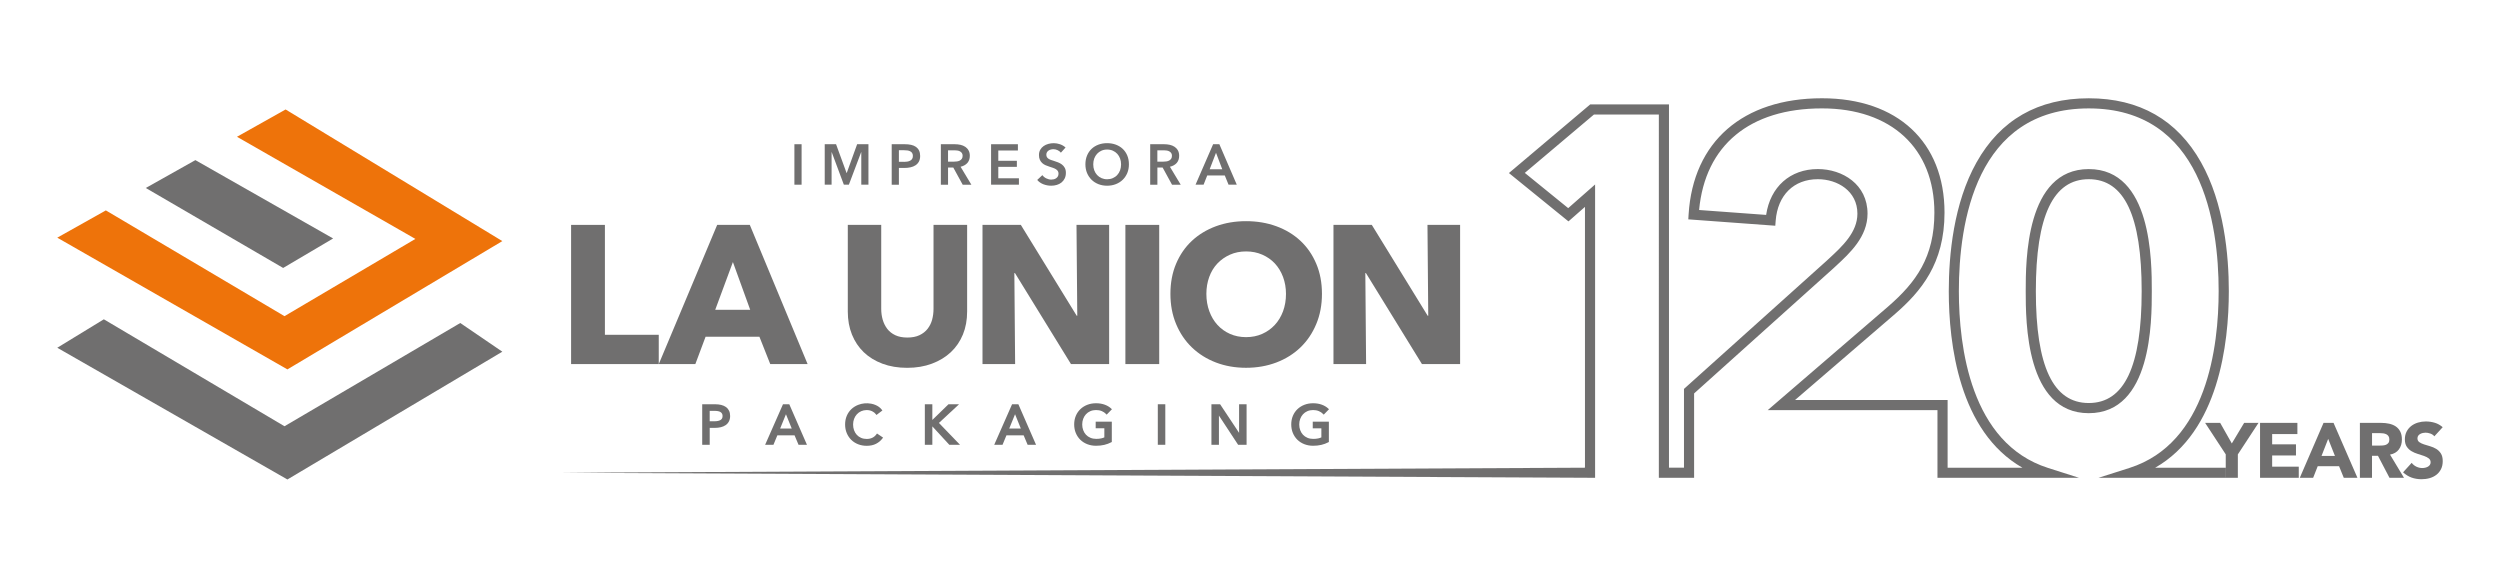 <?xml version="1.0" encoding="utf-8"?>
<!-- Generator: Adobe Illustrator 27.0.0, SVG Export Plug-In . SVG Version: 6.00 Build 0)  -->
<svg version="1.1" id="Capa_1" xmlns="http://www.w3.org/2000/svg" xmlns:xlink="http://www.w3.org/1999/xlink" x="0px" y="0px"
	 viewBox="0 0 1226.59 283.46" style="enable-background:new 0 0 1226.59 283.46;" xml:space="preserve">
<style type="text/css">
	.st0{fill:#706F6F;}
	.st1{fill:#EE730A;}
</style>
<g>
	<g>
		<g>
			<g>
				<g>
					<g>
						<defs>
							<path id="SVGID_1_" d="M1092.07,234.44h-62.51l15.23-4.85c38.08-12.13,43.76-59.56,43.76-86.75
								c0-33.48-8.28-89.65-63.73-89.65s-63.73,56.17-63.73,89.65c0,27.19,5.69,74.62,43.76,86.75l15.23,4.85h-69.49v-33.23h-83.26
								l59.2-50.94c13.53-11.78,22.55-24.1,22.55-45.95c0-31.54-21.14-51.14-55.17-51.14c-35.47,0-57.3,18.13-60.27,49.85
								l32.89,2.41c2.03-13.75,11.77-22.49,25.36-22.49c12.12,0,24.39,7.51,24.39,21.87c0,11.35-8.62,19.32-15.55,25.72l-1.1,1.02
								l-68.44,61.47v41.4h-17.3V56.2h-31.85l-33.92,28.63l21.29,17.29l13.2-11.61v143.92l-507.81-2.48l502.84-2.48V101.5l-8.1,7.12
								l-29.21-23.72l39.89-33.68h38.64v178.24h7.36v-38.65l0.82-0.74l69.23-62.18l1.08-1c6.54-6.04,13.96-12.89,13.96-22.07
								c0-11.09-9.77-16.9-19.42-16.9c-11.77,0-19.7,7.8-20.68,20.37l-0.19,2.46l-42.68-3.13l0.15-2.45
								c2.2-35.67,26.65-56.96,65.42-56.96c37.09,0,60.14,21.5,60.14,56.11c0,25.12-11.66,38.74-24.26,49.71l-49.06,42.21h74.84
								v33.23h36.69c-31.13-17.8-36.12-60.88-36.12-86.63c0-17.73,2.36-43.09,13.6-63.14c11.7-20.89,30.24-31.48,55.1-31.48
								s43.39,10.59,55.1,31.48c11.24,20.06,13.6,45.41,13.6,63.14c0,25.75-4.99,68.83-36.12,86.63h34.68V234.44z M1024.82,202.72
								c-30.93,0-30.93-45.07-30.93-59.88s0-59.88,30.93-59.88c30.93,0,30.93,45.07,30.93,59.88S1055.75,202.72,1024.82,202.72z
								 M1024.82,87.92c-17.47,0-25.96,17.96-25.96,54.91s8.49,54.91,25.96,54.91s25.96-17.96,25.96-54.91
								S1042.29,87.92,1024.82,87.92z"/>
						</defs>
						<clipPath id="SVGID_00000106858147914166874960000012616188511751415228_">
							<use xlink:href="#SVGID_1_"  style="overflow:visible;"/>
						</clipPath>
					</g>
				</g>
			</g>
			<g>
				<g>
					<g>
						<polygon class="st0" points="28.1,170.62 50.95,156.66 139.58,209.13 225.82,158.48 246.46,172.55 141.01,235.25 						"/>
						<polygon class="st1" points="140.12,53.71 116.27,67.11 203.8,117.22 139.58,155.12 51.93,103.23 28.1,116.61 141.01,181.24 
							246.46,118.29 						"/>
						<polygon class="st0" points="71.52,92.23 138.92,131.47 163.44,117 95.86,78.56 						"/>
					</g>
					<g>
						<g>
							<path class="st0" d="M280.2,178.63v-68.29h16.59v53.92h26.42v14.37H280.2z"/>
							<path class="st0" d="M377.91,178.63l-5.31-13.41h-26.42l-5.02,13.41h-17.94l28.65-68.29h16.01l28.36,68.29H377.91z
								 M359.59,128.57l-8.68,23.44h17.17L359.59,128.57z"/>
							<path class="st0" d="M472.44,164.12c-1.39,3.38-3.37,6.26-5.93,8.68c-2.57,2.41-5.68,4.29-9.31,5.64
								c-3.63,1.35-7.67,2.03-12.1,2.03c-4.51,0-8.56-0.68-12.15-2.03c-3.6-1.35-6.66-3.23-9.17-5.64c-2.5-2.42-4.44-5.31-5.79-8.68
								c-1.35-3.38-2.03-7.13-2.03-11.24v-42.54h16.4v41.19c0,1.87,0.24,3.63,0.72,5.31c0.49,1.67,1.22,3.16,2.22,4.48
								c1,1.32,2.32,2.36,3.96,3.14c1.63,0.77,3.61,1.15,5.93,1.15s4.29-0.38,5.93-1.15c1.64-0.78,2.98-1.82,4-3.14
								s1.77-2.81,2.22-4.48c0.45-1.67,0.68-3.44,0.68-5.31v-41.19h16.49v42.54C474.51,156.99,473.82,160.74,472.44,164.12z"/>
							<path class="st0" d="M525.46,178.63l-27.49-44.66h-0.29l0.38,44.66h-16.01v-68.29h18.81l27.4,44.56h0.29l-0.38-44.56h16.01
								v68.29H525.46z"/>
							<path class="st0" d="M552.16,178.63v-68.29h16.59v68.29H552.16z"/>
							<path class="st0" d="M648.6,144.19c0,5.4-0.93,10.34-2.8,14.8c-1.86,4.47-4.45,8.3-7.76,11.48
								c-3.31,3.18-7.25,5.64-11.81,7.38c-4.57,1.73-9.52,2.6-14.86,2.6c-5.34,0-10.27-0.86-14.8-2.6
								c-4.53-1.73-8.45-4.2-11.77-7.38c-3.31-3.19-5.9-7.01-7.76-11.48c-1.87-4.47-2.79-9.4-2.79-14.8c0-5.46,0.93-10.4,2.79-14.8
								c1.86-4.4,4.45-8.15,7.76-11.24c3.31-3.08,7.24-5.46,11.77-7.14c4.54-1.67,9.47-2.5,14.8-2.5c5.34,0,10.29,0.83,14.86,2.5
								c4.56,1.67,8.5,4.05,11.81,7.14c3.31,3.09,5.9,6.84,7.76,11.24C647.67,133.79,648.6,138.73,648.6,144.19z M630.95,144.19
								c0-2.96-0.49-5.72-1.44-8.3c-0.97-2.57-2.3-4.77-4-6.6c-1.71-1.84-3.77-3.28-6.18-4.34c-2.41-1.06-5.06-1.59-7.96-1.59
								c-2.89,0-5.53,0.53-7.9,1.59s-4.44,2.5-6.18,4.34c-1.73,1.83-3.07,4.03-4,6.6c-0.93,2.57-1.4,5.34-1.4,8.3
								c0,3.08,0.49,5.93,1.45,8.54c0.96,2.6,2.29,4.84,4,6.7c1.7,1.86,3.75,3.33,6.13,4.39c2.38,1.06,5.02,1.59,7.9,1.59
								c2.9,0,5.53-0.53,7.91-1.59c2.38-1.06,4.44-2.53,6.17-4.39c1.74-1.87,3.09-4.11,4.06-6.7
								C630.46,150.13,630.95,147.28,630.95,144.19z"/>
							<path class="st0" d="M697.66,178.63l-27.49-44.66h-0.29l0.38,44.66h-16.01v-68.29h18.81l27.4,44.56h0.29l-0.38-44.56h16.01
								v68.29H697.66z"/>
						</g>
						<g>
							<path class="st0" d="M356.15,199.69c-0.65-0.46-1.43-0.81-2.34-1.03c-0.88-0.21-1.87-0.32-2.93-0.32h-6.35v19.89h3.68v-8.3
								h2.53c1.03,0,2-0.11,2.89-0.32c0.91-0.22,1.72-0.56,2.39-1.02c0.69-0.47,1.24-1.09,1.62-1.84c0.39-0.75,0.59-1.64,0.59-2.66
								c0-1-0.18-1.87-0.54-2.6C357.33,200.77,356.81,200.16,356.15,199.69z M354.52,204.1c0,0.48-0.09,0.88-0.26,1.2
								c-0.17,0.32-0.42,0.56-0.74,0.76c-0.35,0.21-0.77,0.37-1.27,0.47c-0.51,0.11-1.09,0.16-1.7,0.16h-2.35v-5.11h2.4
								c0.6,0,1.16,0.05,1.67,0.14c0.48,0.08,0.89,0.23,1.22,0.44c0.32,0.2,0.57,0.45,0.75,0.76
								C354.43,203.23,354.52,203.62,354.52,204.1z"/>
							<path class="st0" d="M384.16,198.34l-8.76,19.89h4.08l1.92-4.64h8.44l1.95,4.64h4.13l-8.67-19.89H384.16z M388.46,210.27
								h-5.7l2.86-7.03L388.46,210.27z"/>
							<path class="st0" d="M430.01,213.07c-0.53,0.75-1.2,1.32-2,1.71c-1.64,0.79-3.89,0.76-5.53,0.05
								c-0.83-0.36-1.53-0.86-2.11-1.49c-0.58-0.63-1.02-1.39-1.34-2.25c-0.31-0.86-0.47-1.81-0.47-2.82c0-0.97,0.16-1.89,0.48-2.75
								c0.32-0.85,0.78-1.61,1.36-2.25c0.58-0.64,1.3-1.15,2.12-1.52c1.55-0.69,3.69-0.8,5.38,0.02c0.78,0.38,1.39,0.86,1.81,1.43
								l0.3,0.41l2.92-2.21l-0.3-0.4c-0.39-0.52-0.86-0.98-1.41-1.37c-0.54-0.39-1.14-0.72-1.78-0.98
								c-0.64-0.26-1.32-0.46-2.02-0.59c-2.28-0.42-4.44-0.16-6.31,0.56c-1.3,0.5-2.44,1.21-3.4,2.12
								c-0.96,0.91-1.72,2.01-2.26,3.29c-0.54,1.28-0.81,2.7-0.81,4.24c0,1.52,0.27,2.93,0.8,4.21c0.53,1.27,1.27,2.39,2.21,3.32
								c0.94,0.92,2.07,1.65,3.36,2.16c1.29,0.51,2.72,0.77,4.24,0.77c1.77,0,3.32-0.34,4.59-1c1.27-0.66,2.32-1.54,3.12-2.61
								l0.31-0.42l-2.98-2.01L430.01,213.07z"/>
							<polygon class="st0" points="470.55,198.34 465.36,198.34 457.44,206.04 457.44,198.34 453.76,198.34 453.76,218.24 
								457.44,218.24 457.44,209.19 465.77,218.24 471.02,218.24 460.67,207.51 							"/>
							<path class="st0" d="M496.56,198.34l-8.76,19.89h4.08l1.92-4.64h8.44l1.95,4.64h4.13l-8.67-19.89H496.56z M500.86,210.27
								h-5.7l2.86-7.03L500.86,210.27z"/>
							<path class="st0" d="M532.8,203.26c0.58-0.64,1.3-1.15,2.14-1.52c1.66-0.74,3.96-0.74,5.63-0.04
								c0.82,0.34,1.51,0.81,2.03,1.37l0.36,0.38l2.59-2.66l-0.37-0.35c-0.84-0.79-1.91-1.43-3.16-1.89
								c-1.25-0.46-2.69-0.7-4.28-0.7c-1.52,0-2.95,0.25-4.24,0.75c-1.3,0.5-2.44,1.21-3.4,2.12c-0.96,0.91-1.72,2.01-2.26,3.29
								c-0.54,1.28-0.81,2.7-0.81,4.24c0,1.52,0.27,2.93,0.8,4.21c0.53,1.27,1.28,2.39,2.23,3.32c0.95,0.92,2.09,1.65,3.41,2.16
								c1.31,0.51,2.76,0.77,4.31,0.77c1.44,0,2.79-0.15,4.02-0.44c1.23-0.29,2.38-0.72,3.42-1.27l0.27-0.14v-9.96h-7.91v3.24h4.25
								v4.45c-0.46,0.21-0.99,0.39-1.58,0.51c-0.72,0.15-1.53,0.23-2.39,0.23c-1.07,0-2.04-0.18-2.89-0.55
								c-0.85-0.36-1.58-0.86-2.16-1.49c-0.59-0.63-1.04-1.39-1.36-2.25c-0.32-0.86-0.48-1.8-0.48-2.79c0-0.97,0.16-1.89,0.48-2.75
								C531.76,204.66,532.22,203.9,532.8,203.26z"/>
							<rect x="568.06" y="198.34" class="st0" width="3.68" height="19.89"/>
							<polygon class="st0" points="607.94,212.37 598.63,198.34 594.37,198.34 594.37,218.24 598.05,218.24 598.05,203.9 
								607.47,218.24 611.62,218.24 611.62,198.34 607.94,198.34 							"/>
							<path class="st0" d="M644.06,210.15h4.25v4.45c-0.46,0.21-0.99,0.39-1.58,0.51c-0.72,0.15-1.53,0.23-2.39,0.23
								c-1.07,0-2.04-0.18-2.89-0.55c-0.85-0.36-1.58-0.86-2.16-1.49c-0.59-0.63-1.04-1.39-1.36-2.25c-0.32-0.86-0.48-1.8-0.48-2.79
								c0-0.97,0.16-1.89,0.48-2.75c0.32-0.86,0.78-1.61,1.36-2.25c0.58-0.64,1.3-1.15,2.14-1.52c1.66-0.74,3.96-0.73,5.63-0.04
								c0.82,0.34,1.51,0.81,2.04,1.37l0.36,0.38l2.59-2.66l-0.37-0.35c-0.84-0.79-1.91-1.43-3.16-1.89
								c-1.25-0.46-2.69-0.7-4.28-0.7c-1.52,0-2.95,0.25-4.24,0.75c-1.3,0.5-2.44,1.21-3.4,2.12c-0.96,0.91-1.72,2.01-2.26,3.29
								c-0.54,1.28-0.81,2.7-0.81,4.24c0,1.52,0.27,2.93,0.8,4.21c0.53,1.27,1.28,2.39,2.23,3.32c0.95,0.92,2.09,1.65,3.41,2.16
								c1.31,0.51,2.76,0.77,4.31,0.77c1.44,0,2.79-0.15,4.02-0.44c1.23-0.29,2.38-0.72,3.42-1.27l0.27-0.14v-9.96h-7.91V210.15z"/>
						</g>
						<g>
							<path class="st0" d="M389.76,70.76h3.53v19.86h-3.53V70.76z"/>
							<path class="st0" d="M404.68,70.76h5.52l5.16,14.11h0.08l5.1-14.11h5.55v19.86h-3.51V74.65h-0.06l-6.03,15.96h-2.47
								l-5.95-15.96h-0.06v15.96h-3.37V70.76z"/>
							<path class="st0" d="M437.49,70.76h6.48c1.14,0,2.17,0.1,3.09,0.31c0.92,0.21,1.7,0.54,2.36,1.01
								c0.65,0.47,1.16,1.07,1.51,1.79c0.35,0.73,0.53,1.61,0.53,2.64c0,1.1-0.21,2.03-0.62,2.78c-0.41,0.75-0.97,1.35-1.67,1.81
								c-0.7,0.46-1.52,0.79-2.45,0.99c-0.94,0.21-1.93,0.31-2.97,0.31h-2.72v8.22h-3.53V70.76z M443.5,79.42
								c0.58,0,1.13-0.04,1.65-0.13s0.99-0.23,1.4-0.45c0.41-0.21,0.74-0.51,0.98-0.88c0.24-0.37,0.36-0.86,0.36-1.46
								c0-0.58-0.12-1.05-0.36-1.42c-0.24-0.37-0.57-0.65-0.97-0.86c-0.4-0.21-0.86-0.34-1.37-0.41c-0.51-0.07-1.04-0.1-1.58-0.1
								h-2.58v5.69H443.5z"/>
							<path class="st0" d="M461.61,70.76h6.9c0.93,0,1.84,0.1,2.72,0.29c0.88,0.2,1.66,0.52,2.34,0.97
								c0.68,0.45,1.23,1.04,1.64,1.77s0.62,1.62,0.62,2.66c0,1.44-0.41,2.61-1.22,3.52s-1.92,1.52-3.32,1.84l5.3,8.81h-4.26
								l-4.6-8.41h-2.58v8.41h-3.53V70.76z M468.04,79.31c0.5,0,1.01-0.04,1.51-0.11c0.5-0.07,0.96-0.21,1.36-0.42
								c0.4-0.21,0.73-0.5,1-0.88c0.26-0.38,0.39-0.87,0.39-1.47c0-0.54-0.12-0.99-0.36-1.33c-0.24-0.35-0.55-0.62-0.93-0.83
								c-0.37-0.21-0.8-0.35-1.28-0.42c-0.48-0.07-0.94-0.11-1.39-0.11h-3.2v5.58H468.04z"/>
							<path class="st0" d="M486.27,70.76h13.15v3.08h-9.62v5.05h9.11v2.97h-9.11v5.61h10.12v3.14h-13.66V70.76z"/>
							<path class="st0" d="M520.51,74.91c-0.37-0.49-0.9-0.89-1.58-1.22c-0.68-0.33-1.37-0.49-2.06-0.49
								c-0.41,0-0.82,0.05-1.23,0.15c-0.41,0.1-0.79,0.26-1.12,0.48c-0.34,0.21-0.61,0.49-0.83,0.84c-0.22,0.35-0.32,0.76-0.32,1.25
								c0,0.45,0.09,0.83,0.28,1.15c0.19,0.32,0.44,0.59,0.77,0.81c0.33,0.22,0.72,0.42,1.19,0.59c0.47,0.17,0.98,0.34,1.54,0.5
								c0.64,0.21,1.29,0.44,1.98,0.7c0.68,0.26,1.31,0.61,1.88,1.04c0.57,0.43,1.04,0.97,1.4,1.63c0.36,0.65,0.55,1.47,0.55,2.44
								c0,1.07-0.2,2-0.59,2.79c-0.39,0.8-0.92,1.45-1.57,1.98c-0.65,0.52-1.42,0.92-2.3,1.18c-0.88,0.26-1.8,0.39-2.78,0.39
								c-1.29,0-2.55-0.24-3.79-0.71c-1.23-0.48-2.24-1.18-3.03-2.12l2.52-2.36c0.49,0.67,1.14,1.21,1.95,1.6
								c0.81,0.39,1.61,0.59,2.4,0.59c0.41,0,0.83-0.05,1.26-0.15c0.43-0.1,0.82-0.28,1.16-0.52c0.35-0.24,0.63-0.55,0.84-0.91
								c0.21-0.37,0.32-0.82,0.32-1.36c0-0.52-0.12-0.96-0.36-1.3c-0.24-0.35-0.57-0.65-0.98-0.9c-0.41-0.25-0.9-0.47-1.46-0.66
								c-0.56-0.19-1.15-0.38-1.77-0.59c-0.6-0.19-1.2-0.41-1.8-0.67c-0.6-0.26-1.14-0.61-1.61-1.04c-0.48-0.43-0.86-0.96-1.16-1.59
								c-0.3-0.63-0.45-1.41-0.45-2.34c0-1.01,0.21-1.88,0.63-2.61c0.42-0.73,0.97-1.33,1.65-1.81c0.68-0.48,1.46-0.83,2.33-1.07
								s1.75-0.35,2.65-0.35c1.01,0,2.03,0.18,3.07,0.53c1.04,0.36,1.94,0.89,2.71,1.6L520.51,74.91z"/>
							<path class="st0" d="M532.54,80.63c0-1.59,0.27-3.02,0.8-4.31c0.53-1.28,1.27-2.37,2.22-3.27c0.94-0.9,2.07-1.59,3.37-2.08
								c1.3-0.49,2.72-0.73,4.25-0.73c1.55,0,2.98,0.24,4.29,0.73c1.31,0.49,2.44,1.18,3.39,2.08c0.95,0.9,1.7,1.99,2.23,3.27
								c0.53,1.28,0.8,2.72,0.8,4.31c0,1.55-0.27,2.97-0.8,4.25c-0.53,1.28-1.28,2.38-2.23,3.31c-0.95,0.93-2.09,1.65-3.39,2.16
								c-1.31,0.51-2.74,0.77-4.29,0.77c-1.53,0-2.95-0.26-4.25-0.77c-1.3-0.51-2.42-1.23-3.37-2.16c-0.94-0.93-1.68-2.03-2.22-3.31
								C532.81,83.6,532.54,82.18,532.54,80.63z M536.39,80.63c0,1.07,0.16,2.04,0.49,2.93c0.33,0.89,0.79,1.66,1.4,2.31
								c0.61,0.65,1.33,1.16,2.16,1.53c0.83,0.36,1.75,0.55,2.76,0.55c1.01,0,1.94-0.18,2.78-0.55c0.84-0.37,1.57-0.87,2.17-1.53
								c0.61-0.66,1.08-1.43,1.4-2.31c0.33-0.89,0.49-1.86,0.49-2.93c0-1.03-0.16-1.98-0.49-2.86c-0.33-0.88-0.79-1.64-1.39-2.3
								c-0.6-0.65-1.32-1.17-2.16-1.54c-0.84-0.37-1.78-0.56-2.8-0.56c-1.03,0-1.96,0.19-2.79,0.56c-0.83,0.37-1.55,0.89-2.15,1.54
								c-0.6,0.66-1.06,1.42-1.39,2.3C536.55,78.65,536.39,79.6,536.39,80.63z"/>
							<path class="st0" d="M564.32,70.76h6.9c0.93,0,1.84,0.1,2.72,0.29c0.88,0.2,1.66,0.52,2.34,0.97
								c0.68,0.45,1.23,1.04,1.64,1.77s0.62,1.62,0.62,2.66c0,1.44-0.41,2.61-1.22,3.52s-1.92,1.52-3.32,1.84l5.3,8.81h-4.26
								l-4.6-8.41h-2.58v8.41h-3.53V70.76z M570.74,79.31c0.5,0,1.01-0.04,1.51-0.11c0.5-0.07,0.96-0.21,1.36-0.42
								c0.4-0.21,0.73-0.5,1-0.88c0.26-0.38,0.39-0.87,0.39-1.47c0-0.54-0.12-0.99-0.36-1.33c-0.24-0.35-0.55-0.62-0.93-0.83
								c-0.37-0.21-0.8-0.35-1.28-0.42c-0.48-0.07-0.94-0.11-1.39-0.11h-3.2v5.58H570.74z"/>
							<path class="st0" d="M595.2,70.76h3.06l8.55,19.86h-4.04l-1.85-4.54h-8.61l-1.79,4.54h-3.95L595.2,70.76z M599.68,83.04
								l-3.06-8.08l-3.11,8.08H599.68z"/>
						</g>
					</g>
				</g>
				<g>
					<g>
						<defs>
							<path id="SVGID_00000163045957376829180750000012506018755140175258_" d="M1092.07,234.44h-62.51l15.23-4.85
								c38.08-12.13,43.76-59.56,43.76-86.75c0-33.48-8.28-89.65-63.73-89.65s-63.73,56.17-63.73,89.65
								c0,27.19,5.69,74.62,43.76,86.75l15.23,4.85h-69.49v-33.23h-83.26l59.2-50.94c13.53-11.78,22.55-24.1,22.55-45.95
								c0-31.54-21.14-51.14-55.17-51.14c-35.47,0-57.3,18.13-60.27,49.85l32.89,2.41c2.03-13.75,11.77-22.49,25.36-22.49
								c12.12,0,24.39,7.51,24.39,21.87c0,11.35-8.62,19.32-15.55,25.72l-1.1,1.02l-68.44,61.47v41.4h-17.3V56.2h-31.85
								l-33.92,28.63l21.29,17.29l13.2-11.61v143.92l-507.81-2.48l502.84-2.48V101.5l-8.1,7.12l-29.21-23.72l39.89-33.68h38.64
								v178.24h7.36v-38.65l0.82-0.74l69.23-62.18l1.08-1c6.54-6.04,13.96-12.89,13.96-22.07c0-11.09-9.77-16.9-19.42-16.9
								c-11.77,0-19.7,7.8-20.68,20.37l-0.19,2.46l-42.68-3.13l0.15-2.45c2.2-35.67,26.65-56.96,65.42-56.96
								c37.09,0,60.14,21.5,60.14,56.11c0,25.12-11.66,38.74-24.26,49.71l-49.06,42.21h74.84v33.23h36.69
								c-31.13-17.8-36.12-60.88-36.12-86.63c0-17.73,2.36-43.09,13.6-63.14c11.7-20.89,30.24-31.48,55.1-31.48
								s43.39,10.59,55.1,31.48c11.24,20.06,13.6,45.41,13.6,63.14c0,25.75-4.99,68.83-36.12,86.63h34.68V234.44z M1024.82,202.72
								c-30.93,0-30.93-45.07-30.93-59.88s0-59.88,30.93-59.88c30.93,0,30.93,45.07,30.93,59.88S1055.75,202.72,1024.82,202.72z
								 M1024.82,87.92c-17.47,0-25.96,17.96-25.96,54.91s8.49,54.91,25.96,54.91s25.96-17.96,25.96-54.91
								S1042.29,87.92,1024.82,87.92z"/>
						</defs>
						<use xlink:href="#SVGID_00000163045957376829180750000012506018755140175258_"  style="overflow:visible;fill:#706F6F;"/>
						<clipPath id="SVGID_00000106134884626355766180000004912941318276925863_">
							<use xlink:href="#SVGID_00000163045957376829180750000012506018755140175258_"  style="overflow:visible;"/>
						</clipPath>
					</g>
				</g>
			</g>
			<g>
				<g>
					<g>
						<defs>
							<path id="SVGID_00000003823325621435372830000017836216836370987413_" d="M1092.07,234.44h-62.51l15.23-4.85
								c38.08-12.13,43.76-59.56,43.76-86.75c0-33.48-8.28-89.65-63.73-89.65s-63.73,56.17-63.73,89.65
								c0,27.19,5.69,74.62,43.76,86.75l15.23,4.85h-69.49v-33.23h-83.26l59.2-50.94c13.53-11.78,22.55-24.1,22.55-45.95
								c0-31.54-21.14-51.14-55.17-51.14c-35.47,0-57.3,18.13-60.27,49.85l32.89,2.41c2.03-13.75,11.77-22.49,25.36-22.49
								c12.12,0,24.39,7.51,24.39,21.87c0,11.35-8.62,19.32-15.55,25.72l-1.1,1.02l-68.44,61.47v41.4h-17.3V56.2h-31.85
								l-33.92,28.63l21.29,17.29l13.2-11.61v143.92l-507.81-2.48l502.84-2.48V101.5l-8.1,7.12l-29.21-23.72l39.89-33.68h38.64
								v178.24h7.36v-38.65l0.82-0.74l69.23-62.18l1.08-1c6.54-6.04,13.96-12.89,13.96-22.07c0-11.09-9.77-16.9-19.42-16.9
								c-11.77,0-19.7,7.8-20.68,20.37l-0.19,2.46l-42.68-3.13l0.15-2.45c2.2-35.67,26.65-56.96,65.42-56.96
								c37.09,0,60.14,21.5,60.14,56.11c0,25.12-11.66,38.74-24.26,49.71l-49.06,42.21h74.84v33.23h36.69
								c-31.13-17.8-36.12-60.88-36.12-86.63c0-17.73,2.36-43.09,13.6-63.14c11.7-20.89,30.24-31.48,55.1-31.48
								s43.39,10.59,55.1,31.48c11.24,20.06,13.6,45.41,13.6,63.14c0,25.75-4.99,68.83-36.12,86.63h34.68V234.44z M1024.82,202.72
								c-30.93,0-30.93-45.07-30.93-59.88s0-59.88,30.93-59.88c30.93,0,30.93,45.07,30.93,59.88S1055.75,202.72,1024.82,202.72z
								 M1024.82,87.92c-17.47,0-25.96,17.96-25.96,54.91s8.49,54.91,25.96,54.91s25.96-17.96,25.96-54.91
								S1042.29,87.92,1024.82,87.92z"/>
						</defs>
						<clipPath id="SVGID_00000151530193315284586130000000602122223942262688_">
							<use xlink:href="#SVGID_00000003823325621435372830000017836216836370987413_"  style="overflow:visible;"/>
						</clipPath>
					</g>
				</g>
			</g>
		</g>
	</g>
	<g>
		<path class="st0" d="M1092.04,222.94l-10.13-15.46h7.39l5.71,10.09l6.05-10.09h7.04l-10.13,15.46v11.5h-5.94V222.94z"/>
		<path class="st0" d="M1108.86,207.48h18.32v5.48h-12.38v5.03h11.69v5.48h-11.69v5.48h13.06v5.48h-19V207.48z"/>
		<path class="st0" d="M1140.01,207.48h4.91l11.73,26.96h-6.7l-2.32-5.71h-10.47l-2.25,5.71h-6.55L1140.01,207.48z M1142.29,215.32
			l-3.27,8.38h6.59L1142.29,215.32z"/>
		<path class="st0" d="M1157.86,207.48h10.43c1.37,0,2.67,0.13,3.9,0.4c1.23,0.27,2.31,0.71,3.24,1.33
			c0.93,0.62,1.66,1.46,2.21,2.51c0.55,1.05,0.82,2.37,0.82,3.94c0,1.9-0.5,3.52-1.49,4.85s-2.44,2.18-4.34,2.53l6.85,11.38h-7.12
			l-5.64-10.78h-2.93v10.78h-5.94V207.48z M1163.81,218.63h3.5c0.53,0,1.1-0.02,1.69-0.06s1.14-0.15,1.62-0.34s0.88-0.49,1.2-0.89
			c0.32-0.41,0.48-0.98,0.48-1.71c0-0.69-0.14-1.23-0.42-1.64s-0.63-0.72-1.07-0.93s-0.93-0.36-1.48-0.44
			c-0.56-0.08-1.1-0.11-1.64-0.11h-3.88V218.63z"/>
		<path class="st0" d="M1194.38,214.07c-0.48-0.61-1.14-1.06-1.96-1.35s-1.61-0.44-2.34-0.44c-0.43,0-0.88,0.05-1.33,0.15
			c-0.46,0.1-0.89,0.26-1.29,0.48c-0.41,0.22-0.74,0.5-0.99,0.86s-0.38,0.79-0.38,1.29c0,0.81,0.3,1.43,0.91,1.87
			c0.61,0.43,1.38,0.8,2.3,1.1s1.92,0.61,2.99,0.91s2.06,0.74,2.99,1.29c0.93,0.56,1.69,1.31,2.3,2.25c0.61,0.94,0.91,2.2,0.91,3.77
			c0,1.5-0.28,2.81-0.84,3.92c-0.56,1.12-1.31,2.04-2.27,2.78c-0.95,0.74-2.06,1.28-3.31,1.64c-1.26,0.36-2.58,0.53-3.98,0.53
			c-1.75,0-3.38-0.27-4.87-0.8c-1.5-0.53-2.89-1.4-4.19-2.59l4.23-4.65c0.61,0.81,1.38,1.44,2.3,1.88c0.93,0.44,1.88,0.67,2.88,0.67
			c0.48,0,0.97-0.06,1.47-0.17s0.94-0.29,1.33-0.51c0.39-0.23,0.71-0.52,0.95-0.88s0.36-0.77,0.36-1.26c0-0.81-0.31-1.45-0.93-1.92
			s-1.4-0.87-2.34-1.2c-0.94-0.33-1.96-0.66-3.05-0.99s-2.11-0.77-3.05-1.33c-0.94-0.56-1.72-1.29-2.34-2.21s-0.93-2.12-0.93-3.62
			c0-1.45,0.29-2.72,0.86-3.81c0.57-1.09,1.33-2,2.28-2.74c0.95-0.74,2.05-1.29,3.29-1.66c1.24-0.37,2.53-0.55,3.85-0.55
			c1.52,0,3,0.22,4.42,0.65c1.42,0.43,2.7,1.16,3.85,2.17L1194.38,214.07z"/>
	</g>
</g>
</svg>
